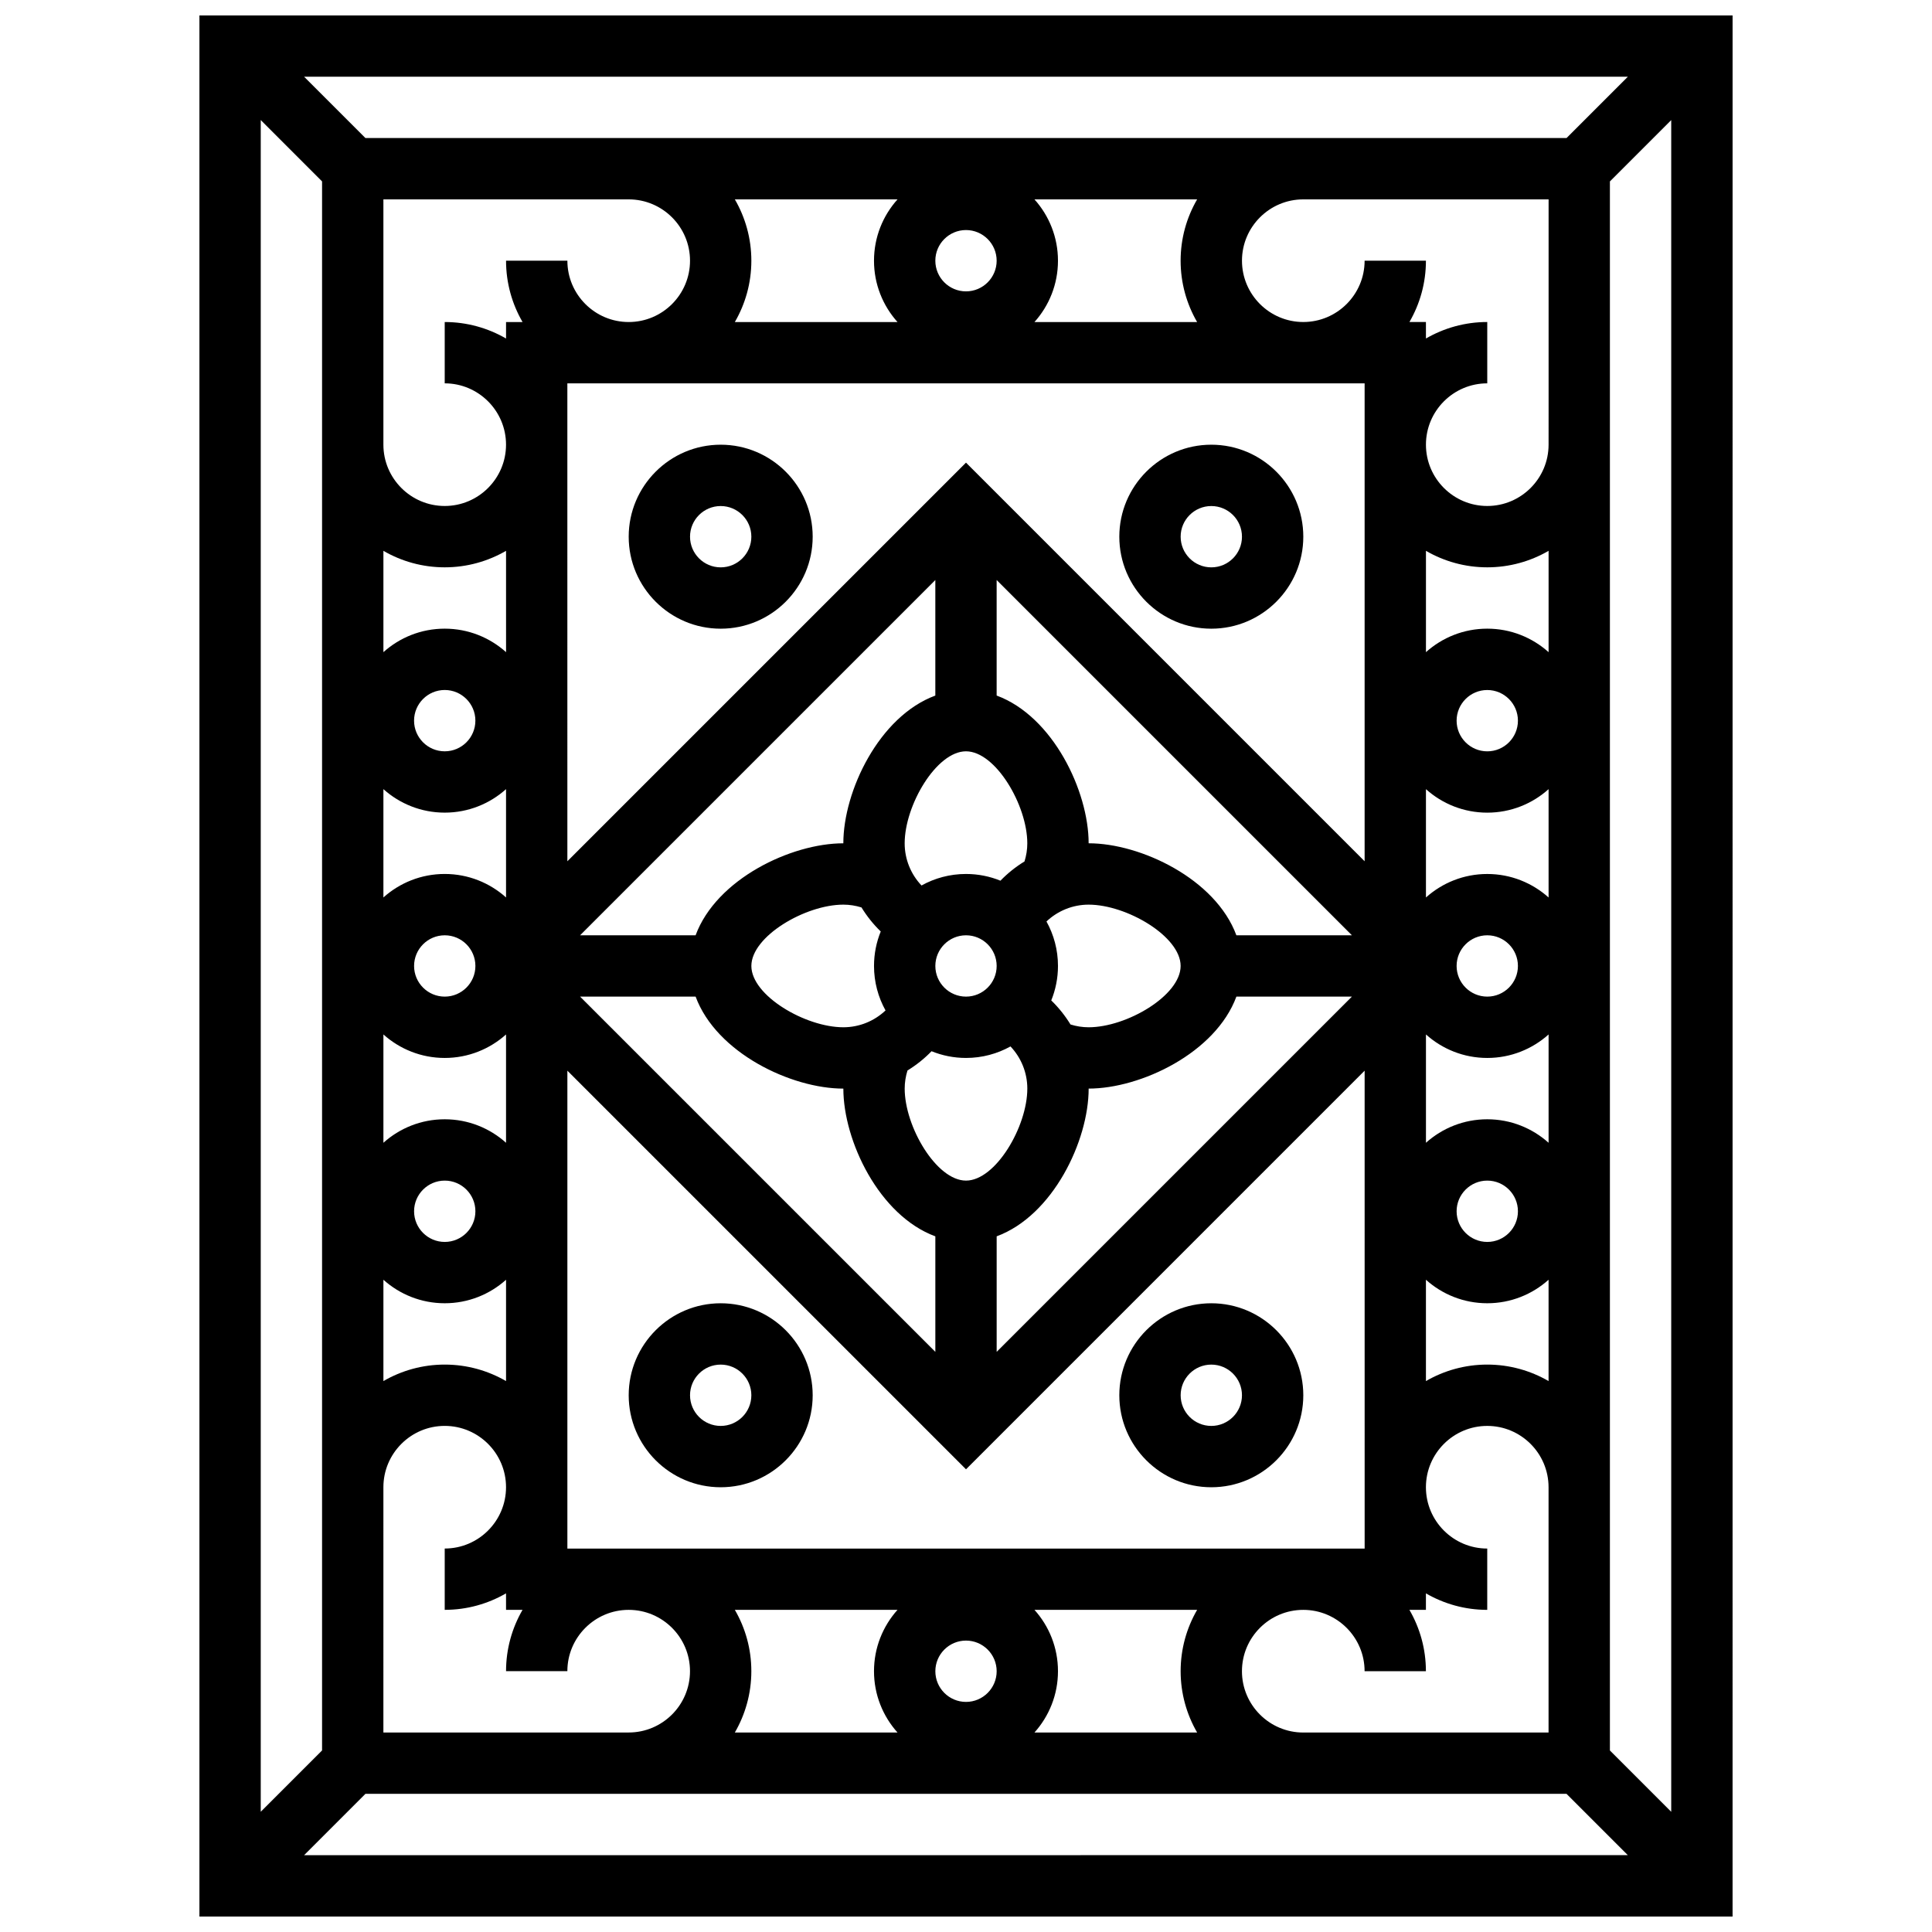 <?xml version="1.0" encoding="UTF-8"?>
<!-- Uploaded to: ICON Repo, www.svgrepo.com, Generator: ICON Repo Mixer Tools -->
<svg width="800px" height="800px" version="1.1" viewBox="144 144 512 512" xmlns="http://www.w3.org/2000/svg">
 <defs>
  <clipPath id="a">
   <path d="m196 148.09h408v503.81h-408z"/>
  </clipPath>
 </defs>
 <g clip-path="url(#a)">
  <path d="m196.85 148.09v503.81h406.3l0.004-503.81zm97.512 406.3v-126.65l105.64 105.64 105.64-105.64 0.004 126.65zm105.64 40.633c-4.481 0-8.125-3.644-8.125-8.125 0-4.481 3.644-8.125 8.125-8.125s8.125 3.644 8.125 8.125c0 4.477-3.644 8.125-8.125 8.125zm138.14-235.66c6.238 0 11.938-2.359 16.25-6.227v28.707c-4.316-3.867-10.012-6.227-16.25-6.227s-11.938 2.359-16.25 6.227v-28.707c4.312 3.871 10.012 6.227 16.25 6.227zm-8.125-24.375c0-4.481 3.644-8.125 8.125-8.125s8.125 3.644 8.125 8.125c0 4.481-3.644 8.125-8.125 8.125s-8.125-3.644-8.125-8.125zm24.375 111.86c-4.316-3.867-10.012-6.227-16.25-6.227s-11.938 2.359-16.25 6.227v-28.707c4.316 3.867 10.012 6.227 16.25 6.227s11.938-2.359 16.25-6.227zm-8.125 18.152c0 4.481-3.644 8.125-8.125 8.125s-8.125-3.644-8.125-8.125c0-4.481 3.644-8.125 8.125-8.125 4.481-0.004 8.125 3.644 8.125 8.125zm-284.41-24.379c-6.238 0-11.938 2.359-16.25 6.227v-28.707c4.316 3.867 10.012 6.227 16.25 6.227s11.938-2.359 16.25-6.227v28.707c-4.312-3.867-10.008-6.227-16.25-6.227zm8.129 24.379c0 4.481-3.644 8.125-8.125 8.125s-8.125-3.644-8.125-8.125c0-4.481 3.644-8.125 8.125-8.125 4.477-0.004 8.125 3.644 8.125 8.125zm-24.379-111.87c4.316 3.867 10.012 6.227 16.25 6.227s11.938-2.359 16.25-6.227v28.707c-4.312-3.867-10.008-6.227-16.25-6.227-6.238 0-11.938 2.359-16.25 6.227zm8.125-18.148c0-4.481 3.644-8.125 8.125-8.125s8.125 3.644 8.125 8.125c0 4.481-3.644 8.125-8.125 8.125s-8.125-3.644-8.125-8.125zm16.254 65.008c0 4.481-3.644 8.125-8.125 8.125s-8.125-3.644-8.125-8.125 3.644-8.125 8.125-8.125c4.477-0.004 8.125 3.644 8.125 8.125zm58.359 8.125c5.508 14.922 25.34 24.379 39.152 24.379 0 13.809 9.453 33.641 24.379 39.152v30.617l-94.148-94.148zm55.402-40.629c0-10.07 8.406-24.379 16.25-24.379 7.848 0 16.25 14.309 16.25 24.379 0 1.656-0.262 3.262-0.742 4.805-2.32 1.422-4.469 3.129-6.375 5.102-2.82-1.145-5.902-1.781-9.129-1.781-4.273 0-8.293 1.109-11.789 3.051-2.824-2.977-4.465-6.953-4.465-11.176zm32.504 65.008c0 10.07-8.406 24.379-16.25 24.379-7.848 0-16.25-14.309-16.25-24.379 0-1.656 0.262-3.262 0.742-4.805 2.32-1.422 4.469-3.129 6.375-5.102 2.824 1.145 5.906 1.781 9.133 1.781 4.273 0 8.293-1.109 11.789-3.051 2.82 2.973 4.461 6.949 4.461 11.176zm-8.125-32.504c0 4.481-3.644 8.125-8.125 8.125s-8.125-3.644-8.125-8.125 3.644-8.125 8.125-8.125c4.481-0.004 8.125 3.644 8.125 8.125zm14.469 9.133c1.145-2.824 1.781-5.906 1.781-9.133 0-4.273-1.109-8.293-3.051-11.789 2.977-2.82 6.953-4.461 11.176-4.461 10.07 0 24.379 8.406 24.379 16.25 0 7.848-14.309 16.25-24.379 16.25-1.656 0-3.262-0.262-4.805-0.742-1.422-2.316-3.129-4.465-5.102-6.375zm-45.191-18.27c-1.145 2.824-1.781 5.906-1.781 9.137 0 4.273 1.109 8.293 3.051 11.789-2.977 2.82-6.953 4.461-11.176 4.461-10.07 0-24.379-8.406-24.379-16.25 0-7.848 14.309-16.25 24.379-16.25 1.656 0 3.262 0.262 4.805 0.742 1.422 2.316 3.129 4.465 5.102 6.371zm30.723 80.789c14.922-5.508 24.379-25.34 24.379-39.152 13.809 0 33.641-9.453 39.152-24.379h30.617l-94.148 94.148zm121.89-71.652c0-4.481 3.644-8.125 8.125-8.125s8.125 3.644 8.125 8.125-3.644 8.125-8.125 8.125-8.125-3.644-8.125-8.125zm-58.363-8.129c-5.508-14.922-25.34-24.379-39.152-24.379 0-13.809-9.453-33.641-24.379-39.152v-30.617l94.148 94.148zm-79.781-63.527c-14.922 5.508-24.379 25.34-24.379 39.152-13.809 0-33.641 9.453-39.152 24.379l-30.613-0.004 94.145-94.145zm-113.76-11.504c-4.316-3.867-10.012-6.227-16.254-6.227-6.238 0-11.938 2.359-16.25 6.227v-26.852c4.785 2.773 10.332 4.371 16.25 4.371s11.465-1.598 16.25-4.371zm-32.504 166.32c4.316 3.867 10.012 6.227 16.25 6.227s11.938-2.359 16.25-6.227v26.852c-4.781-2.773-10.328-4.371-16.25-4.371-5.918 0-11.465 1.598-16.25 4.371zm276.28 0c4.316 3.867 10.012 6.227 16.25 6.227s11.938-2.359 16.25-6.227v26.852c-4.785-2.773-10.332-4.371-16.25-4.371s-11.465 1.598-16.25 4.371zm32.504-166.32c-4.316-3.867-10.012-6.227-16.25-6.227s-11.938 2.359-16.25 6.227v-26.852c4.785 2.773 10.332 4.371 16.25 4.371s11.465-1.598 16.25-4.371zm-48.754-71.234v126.65l-105.64-105.64-105.64 105.64-0.004-126.65zm-105.64-40.629c4.481 0 8.125 3.644 8.125 8.125 0 4.481-3.644 8.125-8.125 8.125s-8.125-3.644-8.125-8.125c-0.004-4.481 3.644-8.125 8.125-8.125zm18.148 24.375c3.867-4.316 6.227-10.012 6.227-16.25 0-6.238-2.359-11.938-6.227-16.25h43.105c-2.777 4.781-4.375 10.332-4.375 16.25 0 5.918 1.598 11.465 4.371 16.25zm-36.301 0h-43.105c2.777-4.785 4.375-10.332 4.375-16.25 0-5.918-1.598-11.465-4.371-16.25h43.105c-3.871 4.312-6.231 10.012-6.231 16.25 0 6.238 2.359 11.938 6.227 16.25zm-54.984-16.25c0 8.961-7.293 16.25-16.25 16.25-8.961 0-16.25-7.293-16.25-16.25h-16.254c0 5.918 1.598 11.465 4.371 16.25h-4.371v4.371c-4.785-2.773-10.332-4.371-16.254-4.371v16.25c8.961 0 16.25 7.293 16.25 16.25 0 8.961-7.293 16.25-16.25 16.25-8.961 0-16.25-7.293-16.25-16.25v-65.004h65.008c8.961 0 16.25 7.293 16.25 16.254zm-81.258 333.16v-8.125c0-8.961 7.293-16.25 16.25-16.25 8.961 0 16.25 7.293 16.25 16.25 0 8.961-7.293 16.25-16.25 16.25v16.25c5.918 0 11.465-1.598 16.25-4.371l0.004 4.375h4.371c-2.773 4.785-4.371 10.332-4.371 16.25h16.25c0-8.961 7.293-16.25 16.25-16.25 8.961 0 16.25 7.293 16.25 16.25 0 8.961-7.293 16.25-16.25 16.25h-8.125l-56.879 0.004zm93.137 24.379h43.105c-3.867 4.316-6.227 10.012-6.227 16.25s2.359 11.938 6.227 16.25h-43.105c2.773-4.785 4.371-10.332 4.371-16.25 0.004-5.918-1.594-11.465-4.371-16.25zm79.406 0h43.105c-2.773 4.785-4.371 10.332-4.371 16.25s1.598 11.465 4.371 16.25h-43.105c3.867-4.316 6.227-10.012 6.227-16.25s-2.356-11.934-6.227-16.25zm54.984 16.25c0-8.961 7.293-16.25 16.25-16.25 8.961 0 16.25 7.293 16.25 16.25h16.25c0-5.918-1.598-11.465-4.371-16.25h4.375v-4.371c4.785 2.773 10.332 4.371 16.25 4.371v-16.25c-8.961 0-16.25-7.293-16.25-16.25 0-8.961 7.293-16.25 16.25-16.25 8.961 0 16.25 7.293 16.25 16.25v65.008h-65.008c-8.957-0.004-16.246-7.297-16.246-16.258zm81.258-325.04c0 8.961-7.293 16.25-16.25 16.25-8.961 0-16.25-7.293-16.25-16.25 0-8.961 7.293-16.25 16.25-16.25v-16.254c-5.918 0-11.465 1.598-16.25 4.371l-0.004-4.371h-4.371c2.773-4.785 4.371-10.332 4.371-16.25h-16.25c0 8.961-7.293 16.25-16.25 16.25-8.961 0-16.25-7.293-16.25-16.25 0-8.961 7.293-16.25 16.25-16.25h65.008v56.883zm4.762-81.258h-318.31l-16.25-16.25h350.81zm-329.8 11.492v415.81l-16.25 16.25v-448.32zm11.492 427.31h318.3l16.25 16.25-350.8 0.004zm329.8-11.488v-415.82l16.25-16.25v448.32z"/>
 </g>
 <path d="m334.99 310.61c13.441 0 24.379-10.934 24.379-24.379 0-13.441-10.934-24.379-24.379-24.379-13.441 0-24.379 10.934-24.379 24.379 0 13.441 10.934 24.379 24.379 24.379zm0-32.504c4.481 0 8.125 3.644 8.125 8.125s-3.644 8.125-8.125 8.125c-4.481 0-8.125-3.644-8.125-8.125-0.004-4.481 3.644-8.125 8.125-8.125z"/>
 <path d="m334.99 489.38c-13.441 0-24.379 10.934-24.379 24.379 0 13.441 10.934 24.379 24.379 24.379 13.441 0 24.379-10.934 24.379-24.379-0.004-13.441-10.938-24.379-24.379-24.379zm0 32.504c-4.481 0-8.125-3.644-8.125-8.125s3.644-8.125 8.125-8.125c4.481 0 8.125 3.644 8.125 8.125s-3.644 8.125-8.125 8.125z"/>
 <path d="m465.01 310.61c13.441 0 24.379-10.934 24.379-24.379 0-13.441-10.934-24.379-24.379-24.379-13.441 0-24.379 10.934-24.379 24.379 0 13.441 10.934 24.379 24.379 24.379zm0-32.504c4.481 0 8.125 3.644 8.125 8.125s-3.644 8.125-8.125 8.125c-4.481 0-8.125-3.644-8.125-8.125-0.004-4.481 3.644-8.125 8.125-8.125z"/>
 <path d="m465.01 489.38c-13.441 0-24.379 10.934-24.379 24.379 0 13.441 10.934 24.379 24.379 24.379 13.441 0 24.379-10.934 24.379-24.379-0.004-13.441-10.938-24.379-24.379-24.379zm0 32.504c-4.481 0-8.125-3.644-8.125-8.125s3.644-8.125 8.125-8.125c4.481 0 8.125 3.644 8.125 8.125s-3.644 8.125-8.125 8.125z"/>
</svg>